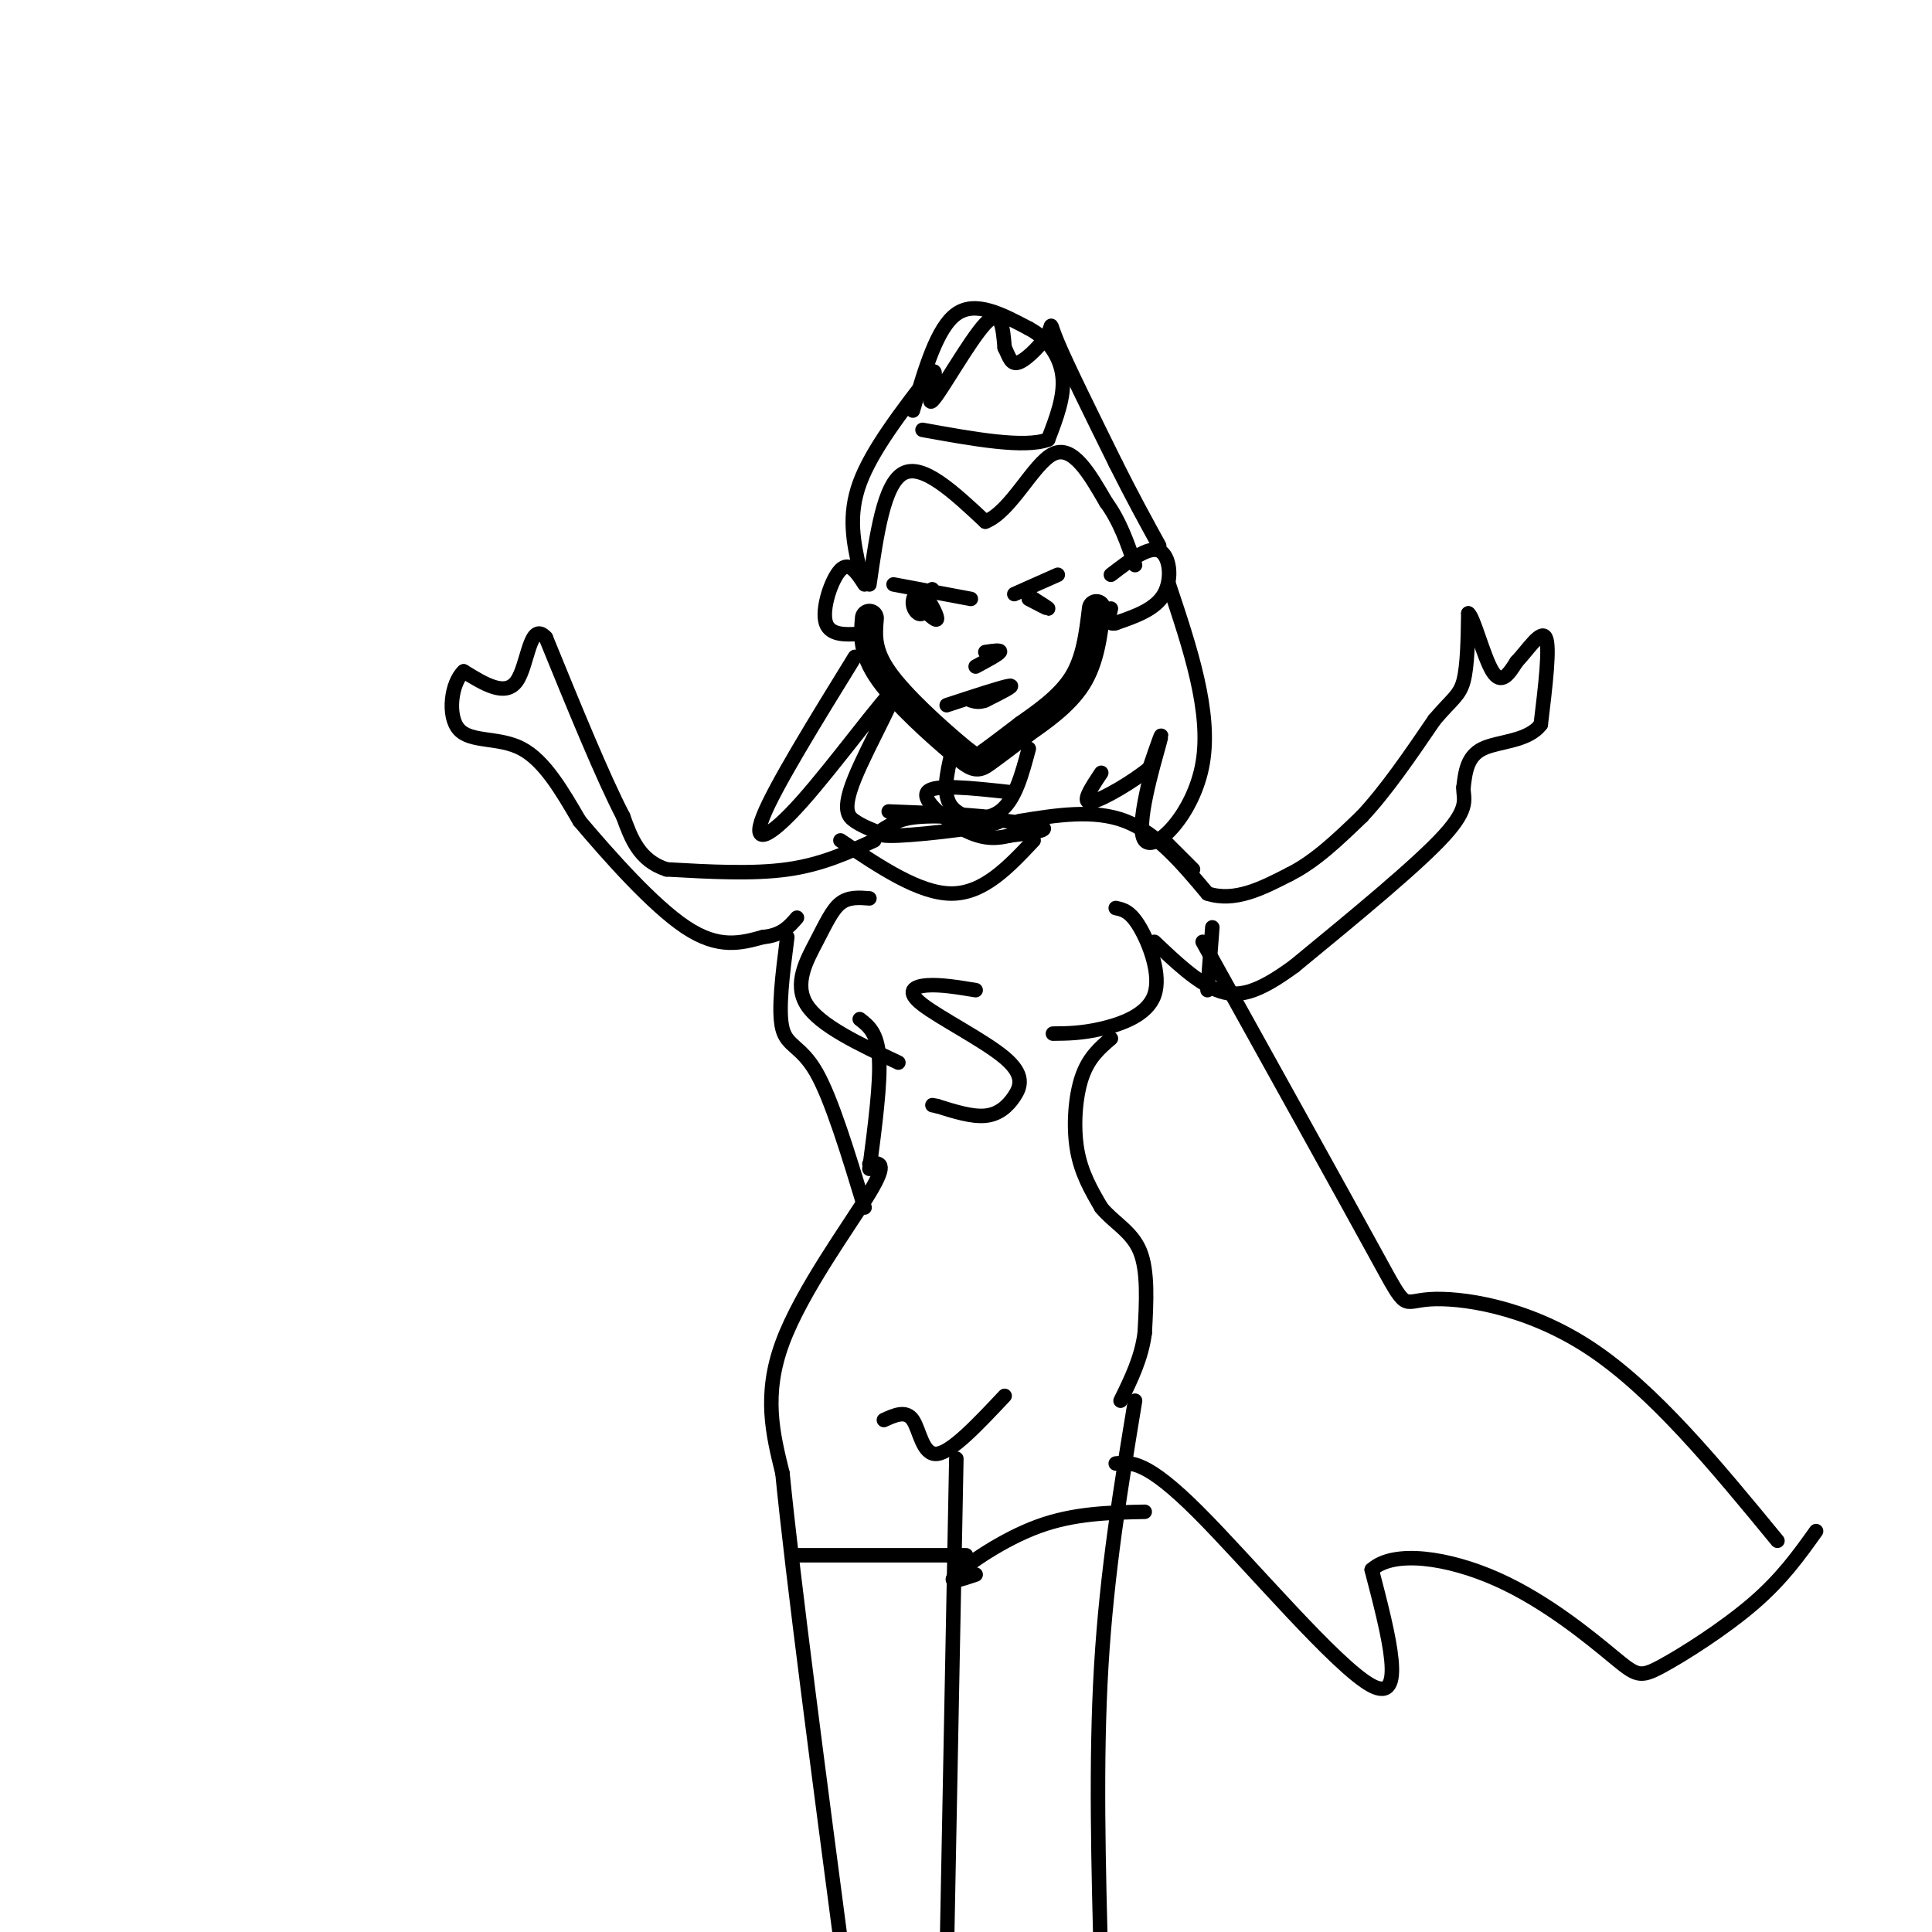 <svg viewBox='0 0 400 400' version='1.1' xmlns='http://www.w3.org/2000/svg' xmlns:xlink='http://www.w3.org/1999/xlink'><g fill='none' stroke='#000000' stroke-width='6' stroke-linecap='round' stroke-linejoin='round'><path d='M180,128c-0.298,3.470 -0.595,6.940 3,12c3.595,5.060 11.083,11.708 15,15c3.917,3.292 4.262,3.226 6,2c1.738,-1.226 4.869,-3.613 8,-6'/><path d='M212,151c3.511,-2.489 8.289,-5.711 11,-10c2.711,-4.289 3.356,-9.644 4,-15'/></g>
<g fill='none' stroke='#000000' stroke-width='3' stroke-linecap='round' stroke-linejoin='round'><path d='M179,121c-1.578,-2.444 -3.156,-4.889 -5,-3c-1.844,1.889 -3.956,8.111 -3,11c0.956,2.889 4.978,2.444 9,2'/><path d='M180,131c1.667,0.000 1.333,-1.000 1,-2'/><path d='M230,119c3.889,-2.978 7.778,-5.956 10,-5c2.222,0.956 2.778,5.844 1,9c-1.778,3.156 -5.889,4.578 -10,6'/><path d='M231,129c-1.833,0.500 -1.417,-1.250 -1,-3'/><path d='M180,121c1.500,-10.417 3.000,-20.833 7,-23c4.000,-2.167 10.500,3.917 17,10'/><path d='M204,108c5.267,-2.000 9.933,-12.000 14,-14c4.067,-2.000 7.533,4.000 11,10'/><path d='M229,104c2.833,3.833 4.417,8.417 6,13'/><path d='M201,124c0.000,0.000 -16.000,-3.000 -16,-3'/><path d='M193,122c-0.587,2.236 -1.174,4.472 -2,5c-0.826,0.528 -1.892,-0.652 -2,-2c-0.108,-1.348 0.740,-2.863 2,-2c1.260,0.863 2.931,4.104 3,5c0.069,0.896 -1.466,-0.552 -3,-2'/><path d='M191,126c-0.500,-0.667 -0.250,-1.333 0,-2'/><path d='M210,123c0.000,0.000 9.000,-4.000 9,-4'/><path d='M213,124c1.917,1.000 3.833,2.000 4,2c0.167,0.000 -1.417,-1.000 -3,-2'/><path d='M214,124c-0.500,-0.333 -0.250,-0.167 0,0'/><path d='M202,138c2.333,-1.250 4.667,-2.500 5,-3c0.333,-0.500 -1.333,-0.250 -3,0'/><path d='M196,146c5.833,-1.917 11.667,-3.833 13,-4c1.333,-0.167 -1.833,1.417 -5,3'/><path d='M204,145c-1.333,0.500 -2.167,0.250 -3,0'/><path d='M178,118c-1.250,-5.583 -2.500,-11.167 0,-18c2.500,-6.833 8.750,-14.917 15,-23'/><path d='M193,77c1.714,-1.190 -1.500,7.333 0,6c1.500,-1.333 7.714,-12.524 11,-16c3.286,-3.476 3.643,0.762 4,5'/><path d='M208,72c0.928,1.769 1.249,3.691 3,3c1.751,-0.691 4.933,-3.994 6,-6c1.067,-2.006 0.019,-2.716 2,2c1.981,4.716 6.990,14.858 12,25'/><path d='M231,96c3.500,7.000 6.250,12.000 9,17'/><path d='M242,121c4.417,13.202 8.833,26.405 7,37c-1.833,10.595 -9.917,18.583 -12,16c-2.083,-2.583 1.833,-15.738 3,-20c1.167,-4.262 -0.417,0.369 -2,5'/><path d='M238,159c-3.067,2.600 -9.733,6.600 -12,7c-2.267,0.400 -0.133,-2.800 2,-6'/><path d='M177,136c-8.297,13.462 -16.593,26.923 -19,33c-2.407,6.077 1.076,4.769 8,-3c6.924,-7.769 17.289,-22.000 19,-23c1.711,-1.000 -5.232,11.231 -8,18c-2.768,6.769 -1.362,8.077 0,9c1.362,0.923 2.681,1.462 4,2'/><path d='M197,156c-0.978,4.244 -1.956,8.489 0,11c1.956,2.511 6.844,3.289 10,1c3.156,-2.289 4.578,-7.644 6,-13'/><path d='M211,170c7.750,-1.250 15.500,-2.500 22,0c6.500,2.500 11.750,8.750 17,15'/><path d='M250,185c5.667,1.833 11.333,-1.083 17,-4'/><path d='M267,181c5.333,-2.667 10.167,-7.333 15,-12'/><path d='M282,169c5.000,-5.333 10.000,-12.667 15,-20'/><path d='M297,149c3.622,-4.267 5.178,-4.933 6,-8c0.822,-3.067 0.911,-8.533 1,-14'/><path d='M304,127c1.044,0.578 3.156,9.022 5,12c1.844,2.978 3.422,0.489 5,-2'/><path d='M314,137c2.156,-2.222 5.044,-6.778 6,-5c0.956,1.778 -0.022,9.889 -1,18'/><path d='M319,150c-2.644,3.556 -8.756,3.444 -12,5c-3.244,1.556 -3.622,4.778 -4,8'/><path d='M303,163c-0.133,2.267 1.533,3.933 -4,10c-5.533,6.067 -18.267,16.533 -31,27'/><path d='M268,200c-7.800,5.756 -11.800,6.644 -16,5c-4.200,-1.644 -8.600,-5.822 -13,-10'/><path d='M181,174c-5.417,2.500 -10.833,5.000 -18,6c-7.167,1.000 -16.083,0.500 -25,0'/><path d='M138,180c-5.667,-1.833 -7.333,-6.417 -9,-11'/><path d='M129,169c-4.167,-8.000 -10.083,-22.500 -16,-37'/><path d='M113,132c-3.333,-3.667 -3.667,5.667 -6,9c-2.333,3.333 -6.667,0.667 -11,-2'/><path d='M96,139c-2.560,2.345 -3.458,9.208 -1,12c2.458,2.792 8.274,1.512 13,4c4.726,2.488 8.363,8.744 12,15'/><path d='M120,170c6.044,7.133 15.156,17.467 22,22c6.844,4.533 11.422,3.267 16,2'/><path d='M158,194c3.833,-0.333 5.417,-2.167 7,-4'/><path d='M231,188c1.506,0.310 3.012,0.619 5,4c1.988,3.381 4.458,9.833 3,14c-1.458,4.167 -6.845,6.048 -11,7c-4.155,0.952 -7.077,0.976 -10,1'/><path d='M180,186c-2.143,-0.167 -4.286,-0.333 -6,1c-1.714,1.333 -3.000,4.167 -5,8c-2.000,3.833 -4.714,8.667 -2,13c2.714,4.333 10.857,8.167 19,12'/><path d='M178,211c1.833,1.417 3.667,2.833 4,8c0.333,5.167 -0.833,14.083 -2,23'/><path d='M230,215c-2.311,1.978 -4.622,3.956 -6,8c-1.378,4.044 -1.822,10.156 -1,15c0.822,4.844 2.911,8.422 5,12'/><path d='M228,250c2.511,3.111 6.289,4.889 8,9c1.711,4.111 1.356,10.556 1,17'/><path d='M237,276c-0.667,5.167 -2.833,9.583 -5,14'/><path d='M180,241c2.000,-0.311 4.000,-0.622 0,6c-4.000,6.622 -14.000,20.178 -18,31c-4.000,10.822 -2.000,18.911 0,27'/><path d='M162,305c2.167,21.833 7.583,62.917 13,104'/><path d='M235,290c-2.917,17.667 -5.833,35.333 -7,55c-1.167,19.667 -0.583,41.333 0,63'/><path d='M183,294c2.289,-1.044 4.578,-2.089 6,0c1.422,2.089 1.978,7.311 5,7c3.022,-0.311 8.511,-6.156 14,-12'/><path d='M198,302c0.000,0.000 -2.000,104.000 -2,104'/><path d='M164,322c0.000,0.000 36.000,0.000 36,0'/><path d='M202,326c-3.089,1.044 -6.178,2.089 -4,0c2.178,-2.089 9.622,-7.311 17,-10c7.378,-2.689 14.689,-2.844 22,-3'/><path d='M174,174c8.167,5.500 16.333,11.000 23,11c6.667,0.000 11.833,-5.500 17,-11'/><path d='M251,192c0.000,0.000 -1.000,13.000 -1,13'/><path d='M184,168c12.005,0.465 24.009,0.929 23,2c-1.009,1.071 -15.033,2.748 -21,3c-5.967,0.252 -3.878,-0.922 -2,-2c1.878,-1.078 3.544,-2.059 10,-2c6.456,0.059 17.702,1.160 21,2c3.298,0.840 -1.351,1.420 -6,2'/><path d='M209,173c-2.286,0.560 -5.000,0.958 -9,-1c-4.000,-1.958 -9.286,-6.274 -8,-8c1.286,-1.726 9.143,-0.863 17,0'/><path d='M241,174c0.000,0.000 6.000,6.000 6,6'/><path d='M249,195c14.720,26.512 29.440,53.024 36,65c6.560,11.976 4.958,9.417 11,9c6.042,-0.417 19.726,1.310 33,10c13.274,8.690 26.137,24.345 39,40'/><path d='M163,194c-0.978,7.644 -1.956,15.289 -1,19c0.956,3.711 3.844,3.489 7,9c3.156,5.511 6.578,16.756 10,28'/><path d='M231,303c3.178,-0.311 6.356,-0.622 17,10c10.644,10.622 28.756,32.178 36,36c7.244,3.822 3.622,-10.089 0,-24'/><path d='M284,325c4.525,-4.156 15.837,-2.544 26,2c10.163,4.544 19.178,12.022 24,16c4.822,3.978 5.452,4.456 10,2c4.548,-2.456 13.014,-7.844 19,-13c5.986,-5.156 9.493,-10.078 13,-15'/><path d='M189,85c2.500,-8.583 5.000,-17.167 9,-20c4.000,-2.833 9.500,0.083 15,3'/><path d='M213,68c4.022,2.111 6.578,5.889 7,10c0.422,4.111 -1.289,8.556 -3,13'/><path d='M217,91c-4.833,1.833 -15.417,-0.083 -26,-2'/><path d='M202,205c-3.622,-0.597 -7.244,-1.195 -10,-1c-2.756,0.195 -4.644,1.182 -1,4c3.644,2.818 12.822,7.467 17,11c4.178,3.533 3.356,5.951 2,8c-1.356,2.049 -3.244,3.728 -6,4c-2.756,0.272 -6.378,-0.864 -10,-2'/><path d='M194,229c-1.667,-0.333 -0.833,-0.167 0,0'/></g>
</svg>